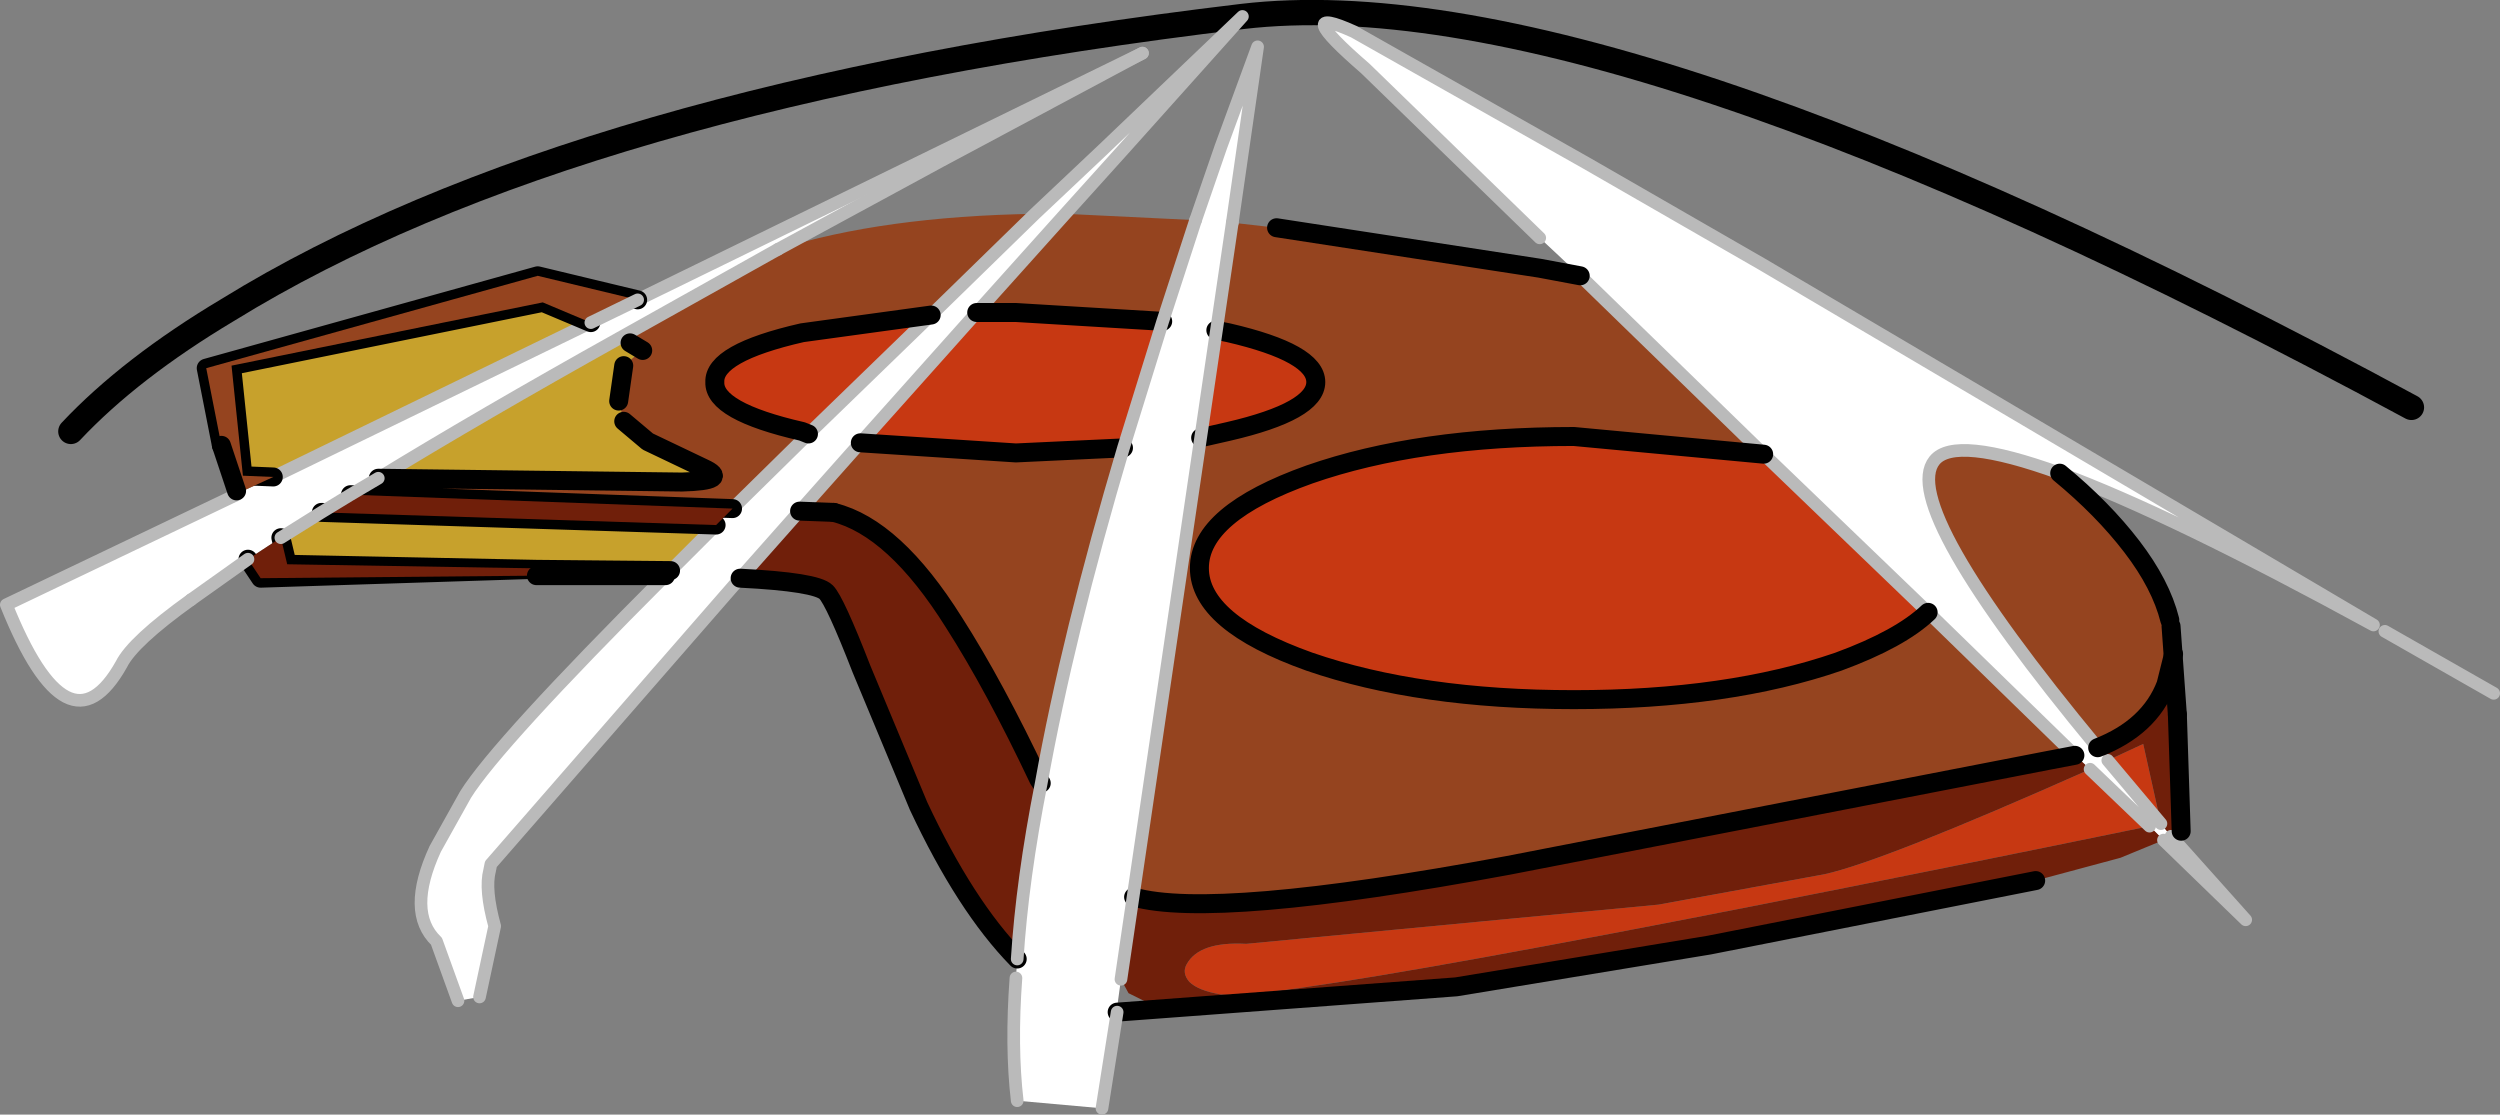 <?xml version="1.0" encoding="UTF-8" standalone="no"?>
<svg xmlns:xlink="http://www.w3.org/1999/xlink" height="44.05px" width="98.8px" xmlns="http://www.w3.org/2000/svg">
  <rect width="100%" height="100%" fill="#808080" stroke="none"/>
  <g transform="matrix(1.0, 0.0, 0.0, 1.0, 49.4, 22.15)">
    <path d="M-46.6 -5.1 Q-44.25 -7.6 -40.4 -9.9 -26.7 -18.35 -0.3 -21.5 14.15 -23.2 45.9 -6.05" fill="none" stroke="#000000" stroke-linecap="round" stroke-linejoin="round" stroke-width="1.0"/>
    <path d="M11.45 -12.75 L4.55 -19.45 Q1.55 -22.05 4.1 -20.9 L13.3 -15.7 20.25 -11.7 44.4 2.55 Q36.35 -1.85 32.0 -3.45 27.85 -4.95 27.05 -3.95 25.6 -2.15 33.5 7.4 L33.9 7.9 36.0 10.4 36.4 10.9 39.35 14.2 36.1 11.05 35.55 10.5 33.2 8.25 32.6 7.7 26.8 2.05 20.3 -4.2 13.05 -11.25 11.45 -12.75 M-0.7 -13.35 L-1.35 -9.1 -1.95 -4.85 -4.6 13.3 -5.1 16.55 -5.25 17.65 -5.25 17.85 -5.85 21.65 -9.2 21.35 Q-9.45 19.2 -9.25 16.5 L-9.2 15.75 Q-9.0 12.6 -8.25 8.8 -7.2 2.95 -5.0 -4.45 L-3.45 -9.45 -2.15 -13.45 -1.15 -16.35 0.3 -20.3 -0.7 -13.35 M-20.15 0.7 L-30.0 12.0 -30.05 12.25 Q-30.25 13.0 -29.85 14.45 L-30.45 17.25 -31.3 17.4 -32.15 15.05 Q-33.35 13.9 -32.2 11.4 L-31.0 9.25 Q-29.75 7.25 -23.1 0.6 L-22.9 0.4 -21.1 -1.4 -20.45 -2.05 -17.45 -5.0 -12.6 -9.7 -8.5 -13.7 -5.85 -16.2 -0.3 -21.5 -5.0 -16.25 -7.3 -13.7 -10.8 -9.8 -15.4 -4.65 -17.8 -1.95 -20.15 0.7 M-39.6 -0.05 L-41.85 1.55 Q-44.15 3.2 -44.6 4.1 -46.7 7.85 -49.15 1.75 L-40.05 -2.6 Q-39.95 -2.7 -39.8 -2.75 L-38.6 -3.3 -26.05 -9.4 -24.2 -10.3 -13.15 -15.7 -4.25 -20.05 -12.2 -15.8 -18.65 -12.3 -24.9 -8.8 Q-30.45 -5.7 -34.45 -3.25 L-35.55 -2.6 -36.7 -1.9 -38.3 -0.9 -39.6 -0.05" fill="#ffffff" fill-rule="evenodd" stroke="none"/>
    <path d="M13.05 -11.25 L20.3 -4.2 12.8 -4.9 Q6.65 -4.9 2.35 -3.4 -2.0 -1.85 -2.0 0.3 -2.0 2.45 2.35 4.0 6.7 5.5 12.8 5.5 18.9 5.5 23.25 4.0 25.7 3.1 26.8 2.05 L32.6 7.7 31.55 7.9 10.2 12.05 Q-1.4 14.2 -4.6 13.3 L-1.95 -4.85 -0.85 -5.1 Q2.6 -5.9 2.6 -7.05 2.6 -8.2 -0.85 -9.0 L-1.35 -9.1 -0.7 -13.35 1.05 -13.15 11.45 -11.55 13.05 -11.25 M33.5 7.4 Q25.6 -2.15 27.05 -3.95 27.85 -4.95 32.0 -3.45 33.7 -2.05 34.85 -0.55 36.0 0.95 36.35 2.35 L36.4 2.6 36.5 3.7 36.2 4.9 Q35.55 6.6 33.5 7.4 M-35.55 -2.6 L-34.45 -3.25 -22.45 -3.1 Q-20.5 -3.15 -21.6 -3.65 L-23.8 -4.7 -24.75 -5.5 -24.95 -6.3 -24.75 -7.7 -24.1 -8.25 -24.0 -8.3 -24.5 -8.6 -24.9 -8.8 -18.65 -12.3 Q-14.5 -13.6 -8.5 -13.7 L-12.6 -9.7 -17.7 -9.0 Q-21.2 -8.2 -21.15 -7.05 -21.2 -5.9 -17.7 -5.1 L-17.45 -5.0 -20.45 -2.05 -35.55 -2.6 M-7.3 -13.7 L-2.15 -13.45 -3.45 -9.45 -9.25 -9.8 -10.8 -9.8 -7.3 -13.7 M-5.0 -4.45 Q-7.2 2.95 -8.25 8.8 L-8.35 8.65 Q-10.1 4.95 -11.7 2.45 -14.05 -1.3 -16.45 -1.9 L-17.8 -1.95 -15.4 -4.65 -9.25 -4.25 -5.0 -4.45" fill="#95441f" fill-rule="evenodd" stroke="none"/>
    <path d="M20.3 -4.2 L26.8 2.05 Q25.7 3.1 23.25 4.0 18.9 5.5 12.8 5.5 6.7 5.5 2.35 4.0 -2.0 2.45 -2.0 0.3 -2.0 -1.85 2.35 -3.4 6.65 -4.9 12.8 -4.9 L20.3 -4.2 M33.2 8.25 L35.55 10.5 Q1.25 17.55 -1.15 17.15 -2.05 17.0 -2.4 16.65 -2.7 16.3 -2.5 15.95 -2.0 15.05 -0.15 15.15 L16.15 13.6 22.7 12.4 Q25.0 11.9 33.2 8.25 M36.0 10.4 L33.9 7.9 35.3 7.25 36.0 10.4 M-1.35 -9.1 L-0.85 -9.0 Q2.6 -8.2 2.6 -7.05 2.6 -5.9 -0.85 -5.1 L-1.95 -4.85 -1.35 -9.1 M-17.45 -5.0 L-17.7 -5.1 Q-21.2 -5.9 -21.15 -7.05 -21.2 -8.2 -17.7 -9.0 L-12.6 -9.7 -17.45 -5.0 M-3.45 -9.45 L-5.0 -4.45 -9.25 -4.25 -15.4 -4.65 -10.8 -9.8 -9.25 -9.8 -3.45 -9.45" fill="#c73812" fill-rule="evenodd" stroke="none"/>
    <path d="M32.6 7.7 L33.2 8.25 Q25.0 11.9 22.7 12.4 L16.15 13.6 -0.15 15.15 Q-2.0 15.05 -2.5 15.95 -2.7 16.3 -2.4 16.65 -2.05 17.0 -1.15 17.15 1.25 17.55 35.55 10.5 L36.1 11.05 34.4 11.75 31.05 12.65 18.15 15.2 8.15 16.85 -5.25 17.85 -5.25 17.65 -3.8 17.6 -4.8 17.1 -5.1 16.55 -4.6 13.3 Q-1.4 14.2 10.2 12.05 L31.55 7.9 32.6 7.7 M36.4 10.9 L36.0 10.4 35.3 7.25 33.9 7.9 33.5 7.4 Q35.55 6.6 36.2 4.9 L36.5 3.7 36.65 6.1 36.8 10.7 36.4 10.9 M-9.2 15.75 Q-11.25 13.65 -13.1 9.7 L-15.35 4.3 Q-16.4 1.6 -16.75 1.25 -17.15 0.85 -20.15 0.7 L-17.8 -1.95 -16.45 -1.9 Q-14.05 -1.3 -11.7 2.45 -10.1 4.95 -8.35 8.65 L-8.25 8.8 Q-9.0 12.6 -9.2 15.75" fill="#701f0a" fill-rule="evenodd" stroke="none"/>
    <path d="M-22.9 0.4 L-28.2 0.35 -38.05 0.15 -38.3 -0.9 -36.7 -1.9 -21.1 -1.4 -22.9 0.4 M-38.6 -3.3 L-39.8 -3.35 -40.25 -7.7 -27.95 -10.2 -26.05 -9.4 -38.6 -3.3 M-34.45 -3.25 Q-30.45 -5.7 -24.9 -8.8 L-24.5 -8.6 -24.0 -8.3 -24.1 -8.25 -24.75 -7.7 -24.95 -6.3 -24.75 -5.5 -23.8 -4.7 -21.6 -3.65 Q-20.5 -3.15 -22.45 -3.1 L-34.45 -3.25" fill="#c7a12c" fill-rule="evenodd" stroke="none"/>
    <path d="M32.0 -3.45 Q36.35 -1.85 44.4 2.55 L20.25 -11.7 13.3 -15.7 4.1 -20.9 Q1.55 -22.05 4.55 -19.45 L11.45 -12.75 M13.05 -11.25 L20.3 -4.2 26.8 2.05 32.6 7.7 M33.2 8.25 L35.55 10.5 M36.1 11.05 L39.35 14.2 36.4 10.9 M36.0 10.4 L33.9 7.9 M33.5 7.4 Q25.6 -2.15 27.05 -3.95 27.85 -4.95 32.0 -3.45 M44.85 2.8 L49.15 5.25 M-20.15 0.7 L-30.0 12.0 -30.05 12.25 Q-30.25 13.0 -29.85 14.45 L-30.45 17.25 M-31.3 17.4 L-32.15 15.05 Q-33.35 13.9 -32.2 11.4 L-31.0 9.25 Q-29.75 7.25 -23.1 0.6 M-41.85 1.55 Q-44.15 3.2 -44.6 4.1 -46.7 7.85 -49.15 1.75 L-40.05 -2.6 M-34.45 -3.25 Q-30.45 -5.7 -24.9 -8.8 L-18.65 -12.3 M-4.25 -20.05 L-13.15 -15.7 -24.2 -10.3 M-20.45 -2.05 L-17.45 -5.0 -12.6 -9.7 -8.5 -13.7 -5.85 -16.2 -0.3 -21.5 -5.0 -16.25 -7.3 -13.7 -10.8 -9.8 -15.4 -4.65 -17.8 -1.95 -20.15 0.7 M-38.6 -3.3 L-26.05 -9.4 M-2.15 -13.45 L-1.15 -16.35 0.3 -20.3 -0.7 -13.35 M-22.9 0.4 L-21.1 -1.4" fill="none" stroke="#bababa" stroke-linecap="round" stroke-linejoin="round" stroke-width="0.5"/>
    <path d="M32.0 -3.45 Q33.7 -2.05 34.85 -0.55 36.0 0.95 36.35 2.35 M36.65 6.1 L36.8 10.7 M26.8 2.05 Q25.7 3.1 23.25 4.0 18.9 5.5 12.8 5.5 6.7 5.5 2.35 4.0 -2.0 2.45 -2.0 0.3 -2.0 -1.85 2.35 -3.4 6.65 -4.9 12.8 -4.9 L20.3 -4.2 M13.05 -11.25 L11.45 -11.55 1.05 -13.15 M-1.35 -9.1 L-0.85 -9.0 Q2.6 -8.2 2.6 -7.05 2.6 -5.9 -0.85 -5.1 L-1.95 -4.85 M-4.6 13.3 Q-1.4 14.2 10.2 12.05 L31.55 7.9 32.6 7.7 M36.5 3.7 L36.2 4.9 Q35.55 6.6 33.5 7.4 M31.05 12.65 L18.15 15.2 8.15 16.85 -5.25 17.85 M-9.2 15.75 Q-11.25 13.65 -13.1 9.7 L-15.35 4.3 Q-16.4 1.6 -16.75 1.25 -17.15 0.85 -20.15 0.7 M-22.9 0.4 L-28.2 0.35 -39.1 0.7 -39.6 -0.05 M-38.6 -3.3 L-39.8 -3.35 -40.25 -7.7 -27.95 -10.2 -26.05 -9.4 M-24.2 -10.3 L-28.15 -11.25 -41.25 -7.6 -40.65 -4.55 M-35.55 -2.6 L-20.45 -2.05 M-17.45 -5.0 L-17.7 -5.1 Q-21.2 -5.9 -21.15 -7.05 -21.2 -8.2 -17.7 -9.0 L-12.6 -9.7 M-36.7 -1.9 L-21.1 -1.4 M-38.3 -0.9 L-38.05 0.15 -28.2 0.35 M-24.0 -8.3 L-24.5 -8.6 M-24.95 -6.3 L-24.75 -7.7 M-34.45 -3.25 L-22.45 -3.1 Q-20.5 -3.15 -21.6 -3.65 L-23.8 -4.7 -24.75 -5.5 M-3.45 -9.45 L-9.25 -9.8 -10.8 -9.8 M-15.4 -4.65 L-9.25 -4.25 -5.0 -4.45 M-8.25 8.8 L-8.35 8.65 Q-10.1 4.95 -11.7 2.45 -14.05 -1.3 -16.45 -1.9" fill="none" stroke="#000000" stroke-linecap="round" stroke-linejoin="round" stroke-width="0.75"/>
    <path d="M-40.65 -4.55 L-41.25 -7.6 -28.15 -11.25 -24.2 -10.3 -26.05 -9.4 -27.95 -10.2 -40.25 -7.7 -39.8 -3.35 -38.6 -3.3 -39.8 -2.75 -40.05 -2.75 -40.65 -4.55" fill="#95441f" fill-rule="evenodd" stroke="none"/>
    <path d="M-28.2 0.6 L-39.1 0.7 -39.6 -0.05 -38.3 -0.9 -38.05 0.15 -22.9 0.4 -23.1 0.6 -28.2 0.6 M-36.7 -1.9 L-35.55 -2.6 -20.45 -2.05 -21.1 -1.4 -36.7 -1.9" fill="#701f0a" fill-rule="evenodd" stroke="none"/>
    <path d="M-24.2 -10.3 L-26.05 -9.4 M-36.7 -1.9 L-38.3 -0.9 M-36.7 -1.9 L-35.55 -2.6 -34.45 -3.25 M-2.15 -13.45 L-3.45 -9.45 -5.0 -4.45 Q-7.2 2.95 -8.25 8.8 -9.0 12.6 -9.2 15.75 M-4.25 -20.05 L-12.2 -15.8 -18.65 -12.3 M-9.25 16.5 Q-9.45 19.2 -9.2 21.35 M-5.85 21.65 L-5.25 17.85 M-5.1 16.55 L-0.7 -13.35 M-39.6 -0.05 L-41.85 1.55" fill="none" stroke="#bababa" stroke-linecap="round" stroke-linejoin="round" stroke-width="0.5"/>
    <path d="M-40.05 -2.75 L-40.65 -4.55 M-28.2 0.6 L-23.1 0.6 M-16.45 -1.9 L-17.8 -1.95 M36.4 2.6 L36.65 6.1" fill="none" stroke="#000000" stroke-linecap="round" stroke-linejoin="round" stroke-width="0.75"/>
  </g>
</svg>
